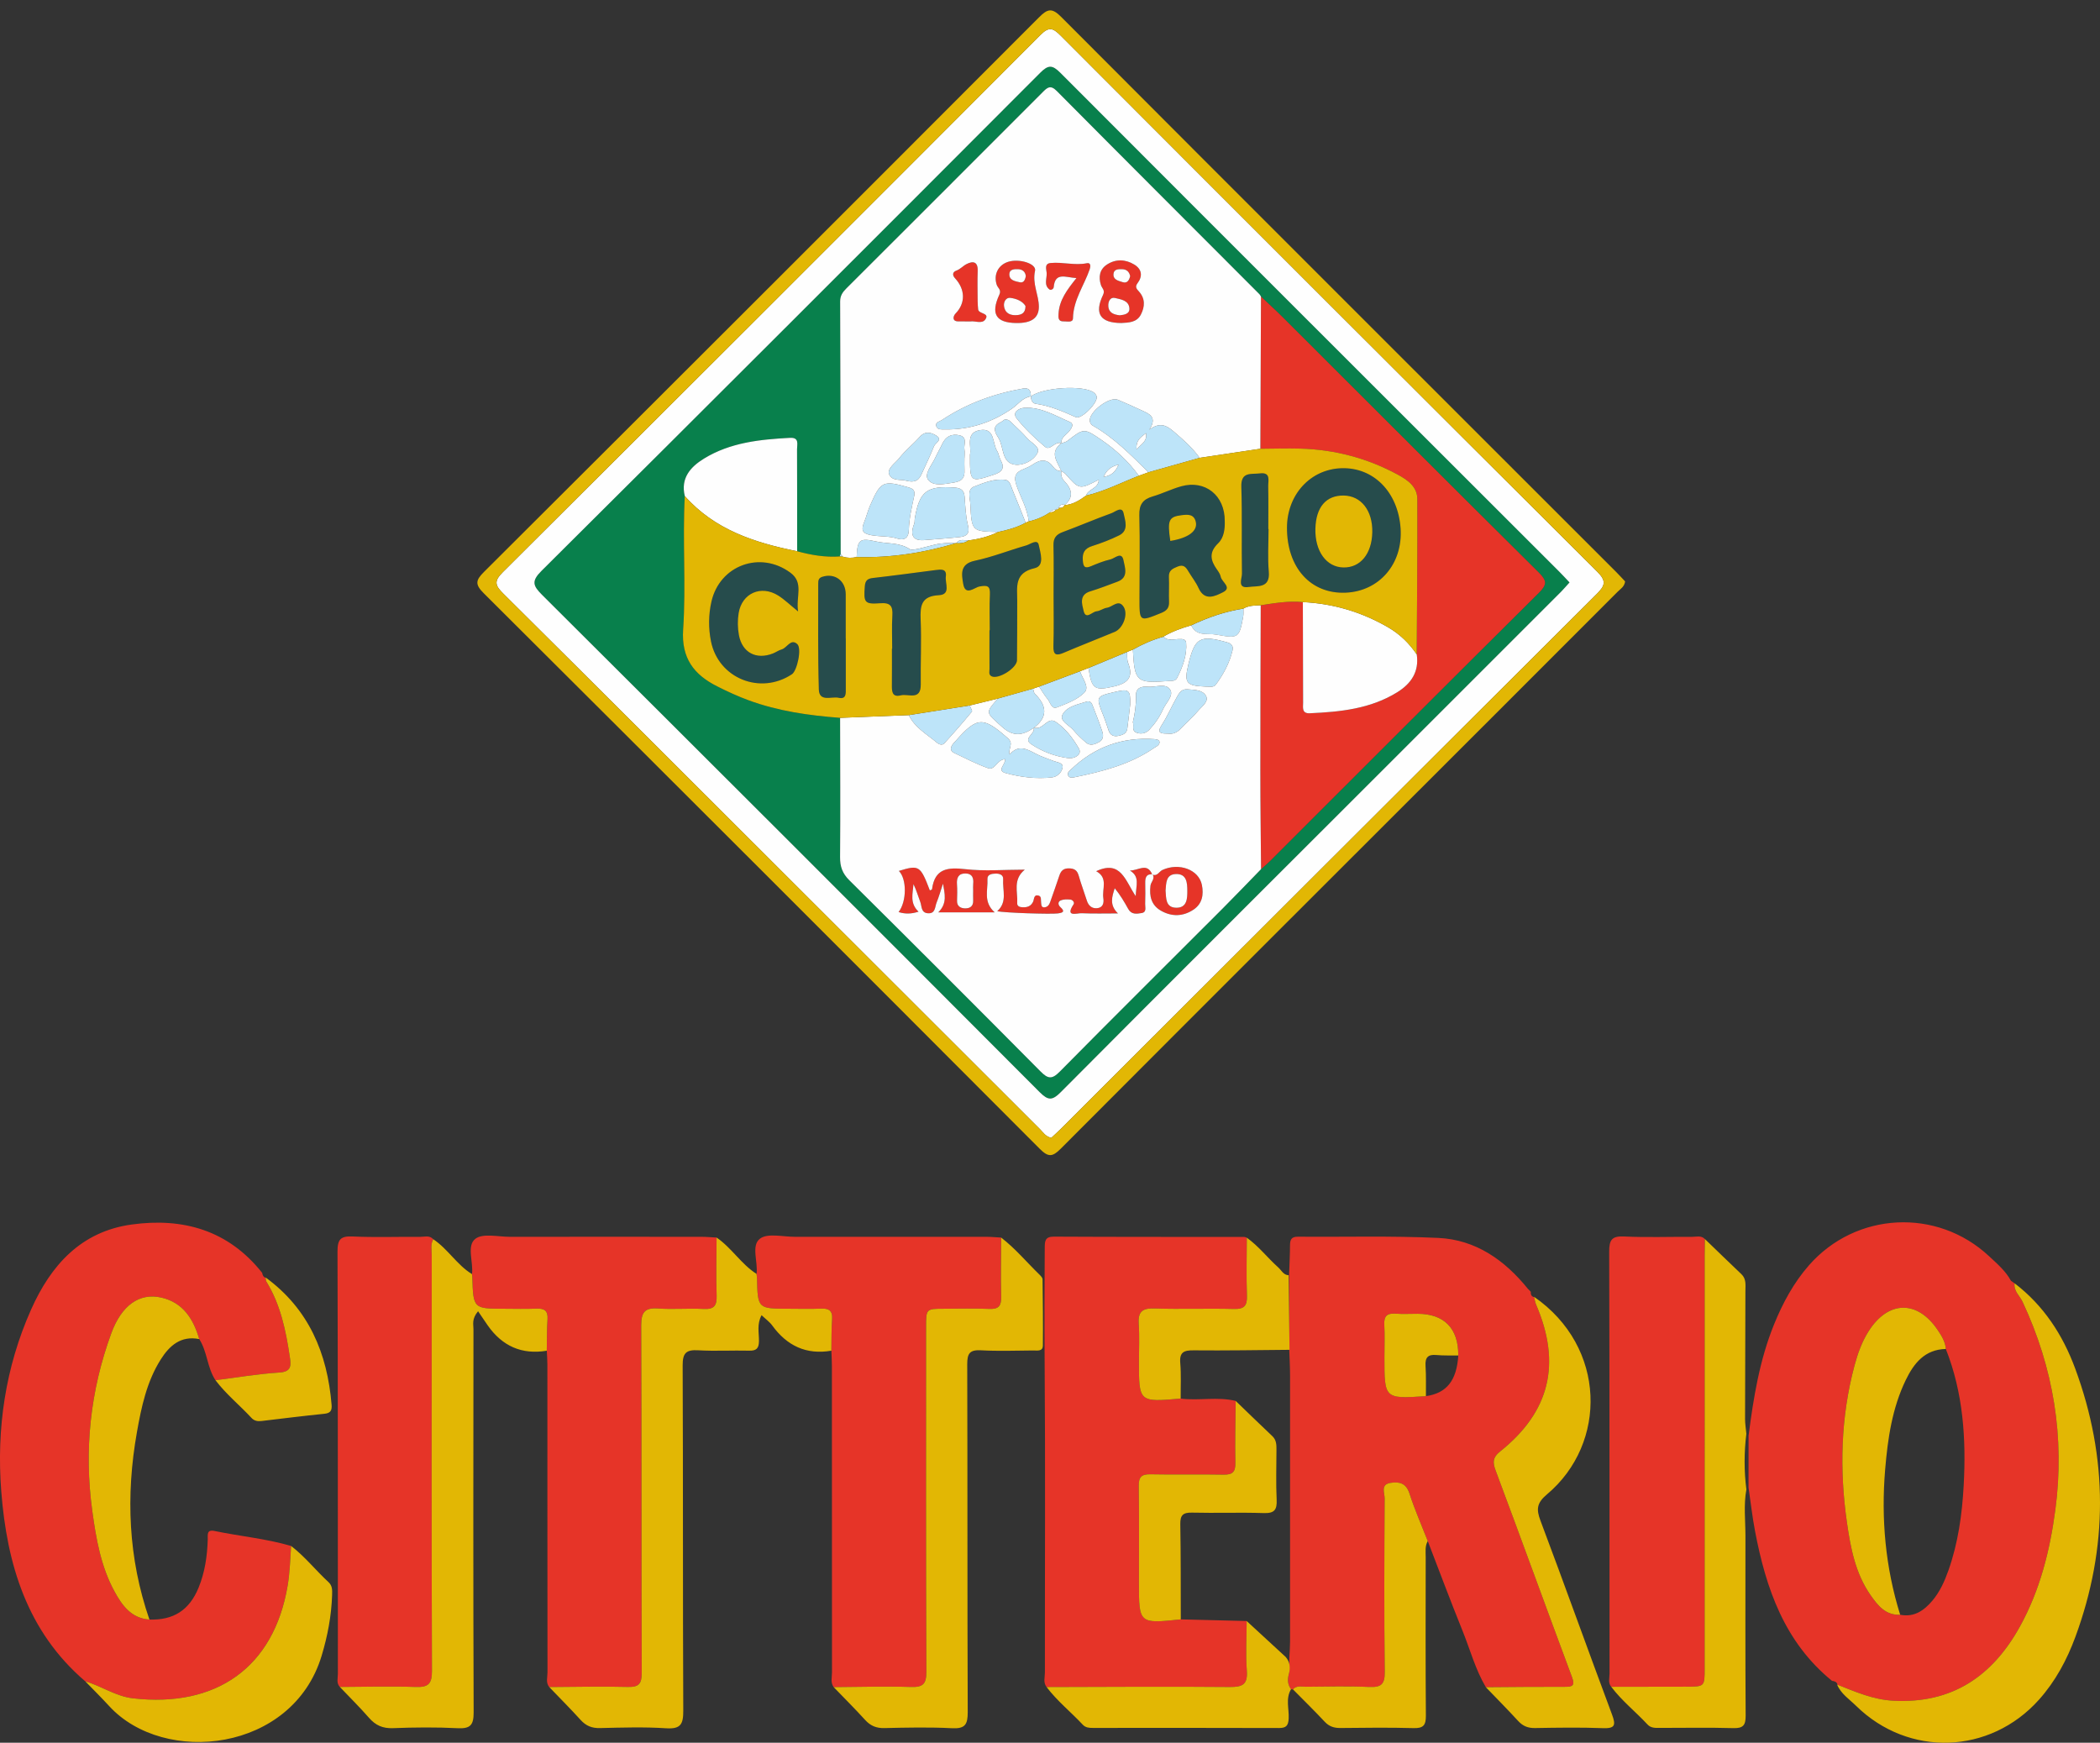 <?xml version="1.0" encoding="utf-8"?>
<!-- Generator: Adobe Illustrator 26.1.0, SVG Export Plug-In . SVG Version: 6.00 Build 0)  -->
<svg version="1.1" id="Layer_1" xmlns="http://www.w3.org/2000/svg" xmlns:xlink="http://www.w3.org/1999/xlink" x="0px" y="0px"
	 viewBox="0 0 207.223 171.968" enable-background="new 0 0 207.223 171.968" xml:space="preserve">
<rect x="0" y="0" width="207.223" height="171.968" fill="#333333" stroke="none"/>
<path fill="#08804C" d="M154.877,57.474c-0.308,0.339-0.565,0.645-0.845,0.926c-5.815,5.818-11.632,11.633-17.451,17.447
	c-10.64,10.633-21.293,21.253-31.902,31.917c-0.844,0.848-1.243,0.853-2.092,0.002c-16.333-16.38-32.695-32.731-49.085-49.055
	c-0.914-0.911-1.092-1.363-0.06-2.389C69.88,39.982,86.27,23.594,102.642,7.188c0.8-0.801,1.195-0.802,1.996,0
	c16.403,16.439,32.838,32.845,49.265,49.26C154.221,56.766,154.523,57.1,154.877,57.474z M67.574,48.951
	c-0.234,4.39,0.131,8.795-0.162,13.172c-0.189,2.83,1.066,4.448,3.35,5.601c1.008,0.509,2.041,0.985,3.1,1.376
	c2.913,1.074,5.958,1.504,9.038,1.736c0.006,4.584,0.035,9.168-0.003,13.752c-0.008,0.93,0.232,1.6,0.905,2.267
	c6.316,6.265,12.609,12.551,18.872,18.869c0.732,0.738,1.124,0.811,1.899,0.026c5.325-5.393,10.709-10.728,16.067-16.09
	c1.282-1.283,2.534-2.595,3.799-3.894c0.303-0.272,0.618-0.531,0.906-0.818c8.83-8.82,17.646-17.654,26.505-26.445
	c0.8-0.794,0.822-1.187,0.009-1.993c-8.445-8.371-16.843-16.788-25.259-25.187c-0.705-0.704-1.444-1.373-2.168-2.058
	c-0.048-0.077-0.084-0.165-0.147-0.228c-6.671-6.683-13.353-13.356-20.004-20.059c-0.632-0.636-0.938-0.337-1.404,0.13
	c-6.446,6.46-12.902,12.909-19.361,19.355c-0.364,0.364-0.613,0.718-0.611,1.287c0.032,8.308,0.039,16.615,0.052,24.922
	c-0.054,0.07-0.084,0.149-0.09,0.238c-1.435,0.101-2.828-0.138-4.205-0.514c-0.001-3.355,0.005-6.71-0.011-10.064
	c-0.002-0.483,0.246-1.175-0.694-1.125c-2.959,0.156-5.894,0.455-8.489,2.049C68.131,46.076,67.146,47.178,67.574,48.951z"/>
<path fill="#BDE4F9" d="M83.152,54.927c-0.095-0.006-0.191-0.011-0.286-0.017c0.006-0.088,0.035-0.168,0.09-0.237
	C83.021,54.758,83.087,54.842,83.152,54.927z M115.815,42.58c-0.711-0.609-1.354-0.951-2.401-0.18
	c0.815-1.26-0.018-1.563-0.746-1.903c-0.78-0.364-1.566-0.715-2.36-1.049c-0.825-0.347-2.859,1.19-2.772,2.097
	c0.015,0.155,0.132,0.361,0.264,0.436c2.125,1.205,3.813,2.93,5.525,4.625c1.685-0.476,3.37-0.951,5.055-1.427
	C117.664,44.175,116.748,43.379,115.815,42.58z M113.085,42.741c0.141,0.803-0.428,1.042-0.938,1.609
	C112.086,43.394,112.586,43.144,113.085,42.741z M108.7,43.419c-1.735-1.189-1.737-1.178-3.367,0.085
	c-0.168,0.13-0.406,0.168-0.612,0.248l0.006-0.006c-1.216,0.911-0.386,1.821,0,2.732l-0.005-0.006
	c0.144,0.101,0.315,0.179,0.428,0.307c1.362,1.541,1.36,1.543,3.279,0.558c-0.037,0.905-1.079,0.91-1.253,1.569
	c1.82-0.426,3.477-1.285,5.204-1.958C111.367,45.549,110.119,44.391,108.7,43.419z M110.386,45.847
	c-0.332,0.718-0.67,1.076-1.494,1.212C109.216,46.37,109.594,46.046,110.386,45.847z M94.686,53
	c0.676-0.072,1.039-0.321,0.829-1.161c-0.228-0.911-0.257-1.875-0.33-2.819c-0.048-0.618-0.34-0.858-0.946-0.903
	c-2.766-0.207-3.511,0.35-3.965,3.033c-0.03,0.178,0,0.375-0.064,0.538c-0.483,1.236-0.018,1.719,1.089,1.601
	C92.528,53.187,93.609,53.115,94.686,53z M99.902,48.324c-0.153-0.366-0.249-0.903-0.666-0.964c-1.1-0.16-2.142,0.277-3.126,0.66
	c-0.708,0.275-0.391,1.132-0.362,1.724c0.132,2.69,0.152,2.689,2.747,2.754c0.94-0.2,1.863-0.45,2.714-0.915
	C100.776,50.497,100.354,49.404,99.902,48.324z M104.195,50.295c0,0-0.022,0.012-0.022,0.012c0.114-0.082,0.228-0.165,0.343-0.247
	c0,0-0.035,0.05-0.035,0.05c0.08-0.31,0.297-0.361,0.572-0.3c0,0-0.008,0.036-0.008,0.036c0.963-0.811,0.715-1.603-0.034-2.392
	c-0.261-0.275-0.336-0.613-0.29-0.982c0,0,0.005,0.006,0.005,0.006c-0.354,0.026-0.62-0.162-0.807-0.418
	c-0.585-0.796-1.24-0.742-1.983-0.242c-0.297,0.2-0.631,0.355-0.965,0.486c-0.774,0.303-0.956,0.74-0.672,1.577
	c0.405,1.189,1.078,2.29,1.216,3.569c0.754-0.16,1.448-0.464,2.091-0.887C103.742,50.341,103.959,50.296,104.195,50.295z
	 M89.669,48.099c-2.523-0.721-2.757-0.639-3.805,1.776c-0.233,0.537-0.371,1.114-0.591,1.657c-0.301,0.744-0.225,1.11,0.713,1.28
	c0.849,0.154,1.726,0.069,2.539,0.325c0.845,0.266,1.138-0.193,1.155-0.841c0.029-1.141,0.291-2.229,0.525-3.329
	C90.306,48.507,90.207,48.252,89.669,48.099z M101.72,39.118c0.007-0.526-0.131-0.89-0.778-0.776
	c-2.876,0.505-5.566,1.485-8.006,3.109c-0.236,0.157-0.696,0.22-0.535,0.638c0.131,0.342,0.529,0.281,0.841,0.286
	c2.421,0.04,4.604-0.673,6.597-2.037c0.618-0.423,1.07-1.11,1.887-1.229L101.72,39.118z M95.168,45.159
	c0,0.406-0.018,0.813,0.004,1.218c0.04,0.752-0.22,1.11-1.045,1.24c-0.914,0.144-2.018,0.405-2.531-0.263
	c-0.442-0.574,0.364-1.466,0.695-2.189c0.206-0.451,0.464-0.878,0.67-1.329c0.356-0.779,0.974-1.078,1.764-0.869
	c0.771,0.204,0.357,0.9,0.442,1.381c0.046,0.263,0.008,0.54,0.008,0.811C95.172,45.159,95.17,45.159,95.168,45.159z M104.72,43.752
	c-0.035-0.597,0.485-0.833,0.791-1.206c0.25-0.303,0.497-0.72,0.052-0.91c-1.446-0.617-2.84-1.492-4.488-1.392
	c-0.503,0.03-1.247,0.42-0.742,1.058c0.81,1.025,1.782,1.943,2.785,2.787c0.518,0.435,0.979-0.6,1.608-0.343L104.72,43.752z
	 M101.726,39.111c0.012,0.342,0.12,0.68,0.479,0.731c1.405,0.198,2.677,0.754,3.957,1.323c0.552,0.246,2.212-1.443,2.053-2.047
	c-0.041-0.155-0.176-0.319-0.313-0.411c-1.108-0.735-5.02-0.466-6.181,0.411C101.72,39.118,101.726,39.111,101.726,39.111z
	 M90.956,46.746c0.404-0.903,0.849-1.791,1.207-2.712c0.128-0.329,0.919-0.645,0.193-1.071c-0.504-0.295-1.069-0.442-1.586,0.134
	c-0.662,0.738-1.455,1.365-2.062,2.141c-0.389,0.497-1.236,1.01-0.945,1.627c0.302,0.639,1.3,0.431,1.584,0.554
	C90.414,47.706,90.717,47.28,90.956,46.746z M98.063,46.844c0.863-0.282,1.108-0.663,0.666-1.469
	c-0.15-0.273-0.175-0.618-0.339-0.878c-0.478-0.754-0.194-2.278-1.649-2.057c-1.536,0.232-0.847,1.625-1.024,2.432
	C95.708,47.621,95.723,47.607,98.063,46.844z M99.152,41.387c0.403-0.01,0.573,0.222,0.764,0.408
	c0.487,0.475,0.999,0.93,1.439,1.446c0.393,0.462,1.313,0.837,1.025,1.443c-0.364,0.766-1.407,1.252-2.166,1.176
	c-1.411-0.141-1.13-1.74-1.689-2.644c-0.25-0.404-0.714-1.077,0.135-1.503C98.856,41.613,99.03,41.469,99.152,41.387z
	 M92.252,53.743c-0.837,0.199-2.198,0.627-2.447,0.464c-1.083-0.713-2.254-0.524-3.359-0.775c-1.632-0.369-1.84-0.184-1.914,1.539
	c3.364,0.088,6.645-0.41,9.859-1.385C93.673,53.565,92.97,53.572,92.252,53.743z M94.362,53.603
	c0.423,0.024,0.834-0.005,1.189-0.274C95.134,53.33,94.674,53.145,94.362,53.603z M99.184,74.912
	c-0.818,0.034-0.983,1.139-1.689,0.888c-1.144-0.408-2.234-0.972-3.334-1.498c-0.443-0.212-0.381-0.56-0.119-0.897
	c0.083-0.107,0.183-0.201,0.272-0.302c2.118-2.404,2.703-2.395,5.131-0.261c0.628,0.553,0.018,0.983,0.185,1.601
	c0.877-1.001,1.713-0.528,2.586-0.061c0.554,0.296,1.169,0.474,1.755,0.712c0.357,0.145,0.959,0.154,0.878,0.653
	c-0.077,0.472-0.52,0.905-1.038,0.964c-1.539,0.173-3.069-0.015-4.553-0.417C98.286,76.029,99.251,75.442,99.184,74.912z
	 M115.308,67.203c0.312-0.024,0.669,0.039,0.843-0.301c0.563-1.095,1.001-2.324,0.891-3.482c-0.066-0.687-1.269-0.137-1.919-0.371
	c-0.122-0.044-0.224-0.143-0.335-0.217c-1.053,0.298-2.048,0.732-2.999,1.271C111.953,67.278,112.149,67.449,115.308,67.203z
	 M98.845,71.697c1.158,1.055,2.071,0.87,3.154,0.134l-0.006,0.006c1.444-1.079,1.31-2.207,0.121-3.388
	c-0.111-0.111-0.118-0.327-0.174-0.494c-1.156,0.326-2.313,0.652-3.47,0.977C97.177,70.403,97.289,70.28,98.845,71.697z
	 M119.981,67.553c0.747-1.022,1.351-2.13,1.639-3.376c0.088-0.383-0.057-0.659-0.519-0.788c-2.706-0.759-3.202-0.484-3.843,2.213
	c-0.426,1.794-0.205,2.074,1.696,2.147C119.309,67.735,119.743,67.878,119.981,67.553z M113.937,72.938
	c-3.208-0.231-5.969,0.789-8.283,3.018c-0.155,0.149-0.372,0.317-0.248,0.576c0.122,0.255,0.388,0.213,0.598,0.17
	c2.763-0.565,5.483-1.252,7.857-2.879c0.221-0.151,0.499-0.24,0.562-0.55C114.424,73.09,114.308,72.964,113.937,72.938z
	 M92.439,73.275c0.223,0.189,0.544,0.293,0.741,0.079c0.935-1.02,1.843-2.065,2.724-3.132c0.069-0.084-0.14-0.398-0.22-0.605
	c-2.001,0.317-4.002,0.633-6.003,0.95C90.273,71.803,91.453,72.441,92.439,73.275z M112.169,72.306
	c0.457,0.156,0.9,0.067,1.249-0.304c0.565-0.6,1.026-1.279,1.357-2.025c0.285-0.643,1.081-1.34,0.683-1.942
	c-0.431-0.652-1.426-0.202-2.171-0.267c-0.647-0.057-1.222,0.086-1.195,0.914c0.028,0.868-0.099,1.715-0.303,2.581
	C111.924,71.604,111.621,72.119,112.169,72.306z M101.999,71.832c0.189,0.584-1.113,1.026-0.23,1.613
	c1.09,0.726,2.33,1.192,3.63,1.367c0.6,0.081,1.415-0.33,1.059-0.949c-0.566-0.987-1.301-1.97-2.276-2.626
	c-0.726-0.488-1.142,0.517-1.785,0.595c-0.133,0.016-0.269,0.005-0.404,0.006L101.999,71.832z M116.462,71.95
	c0.596-0.62,1.253-1.187,1.803-1.844c0.352-0.421,1.052-0.892,0.729-1.454c-0.338-0.589-1.157-0.579-1.838-0.631
	c-0.578-0.044-0.803,0.379-1.019,0.756c-0.516,0.903-0.921,1.873-1.486,2.742c-0.583,0.896-0.019,0.86,0.67,0.879
	C115.716,72.443,116.119,72.306,116.462,71.95z M104.857,70.496c-0.353,0.65,0.645,1.047,1.053,1.542
	c0.37,0.449,0.806,0.849,1.246,1.232c0.402,0.35,0.833,0.198,1.256-0.019c0.462-0.238,0.492-0.654,0.365-1.043
	c-0.292-0.895-0.643-1.77-0.982-2.649c-0.083-0.217-0.23-0.388-0.531-0.337C106.398,69.508,105.301,69.679,104.857,70.496z
	 M110.001,68.28c-1.884,0.446-1.88,0.444-1.09,2.414c0.183,0.458,0.325,0.932,0.487,1.398c0.161,0.463,0.509,0.617,0.958,0.521
	c0.399-0.085,0.813-0.209,0.882-0.701c0.111-0.797,0.193-1.598,0.287-2.397C111.555,68.074,111.401,67.949,110.001,68.28z
	 M109.961,67.729c1.416-0.334,1.882-0.958,1.352-2.328c-0.124-0.32-0.069-0.708-0.097-1.065c-1.269,0.527-2.537,1.054-3.806,1.582
	C107.717,68.042,108.033,68.185,109.961,67.729z M103.368,68.975c0.27,0.321,0.387,1.036,0.919,0.833
	c0.959-0.367,2.012-0.757,2.709-1.455c0.565-0.565-0.209-1.403-0.421-2.113c-1.347,0.505-2.693,1.009-4.04,1.514
	C102.809,68.163,103.053,68.599,103.368,68.975z M120.016,62.626c2.188,0.396,2.263,0.355,2.655-1.763
	c0.048-0.262,0.018-0.538,0.024-0.807c-1.802,0.283-3.507,0.867-5.148,1.654C118.064,62.843,119.136,62.466,120.016,62.626z"/>
<path fill="#E63428" d="M127.203,125.859c0.034-0.994,0.087-1.987,0.093-2.981c0.003-0.538,0.129-0.845,0.754-0.841
	c4.627,0.035,9.26-0.097,13.878,0.118c3.695,0.173,6.553,2.188,8.843,5.024c0.1,0.101,0.199,0.201,0.299,0.302
	c0,0-0.016-0.015-0.015-0.015c-0.013,0.252,0.042,0.462,0.328,0.529c0,0-0.002-0.032-0.002-0.031
	c0.064,0.257,0.094,0.529,0.198,0.769c2.51,5.825,1.363,10.574-3.562,14.503c-0.697,0.556-0.742,1.031-0.438,1.845
	c2.54,6.79,5.007,13.606,7.54,20.399c0.339,0.909,0.003,0.972-0.743,0.969c-2.585-0.01-5.171,0.022-7.756,0.038
	c-1.038-1.754-1.555-3.725-2.312-5.595c-1.184-2.923-2.284-5.88-3.419-8.82c-0.607-1.556-1.286-3.093-1.799-4.682
	c-0.333-1.031-0.993-1.199-1.872-1.062c-1.017,0.159-0.58,0.993-0.583,1.523c-0.032,5.708-0.058,11.416,0.01,17.123
	c0.015,1.232-0.355,1.545-1.532,1.493c-2.08-0.093-4.166-0.034-6.25-0.02c-0.434,0.003-0.917-0.149-1.279,0.255l-0.093,0.009
	c0,0-0.09-0.025-0.09-0.025c-0.356-0.459-0.357-0.969-0.218-1.499c0.017-0.562,0.034-1.124,0.051-1.687
	c0.023-0.497,0.065-0.993,0.066-1.49c0.004-8.748,0.005-17.497,0-26.245c-0.001-0.859-0.051-1.718-0.078-2.577
	C127.215,130.744,127.209,128.301,127.203,125.859z M140.708,137.767c2.044-0.288,3.036-1.535,3.193-4.012
	c0.018-2.678-1.383-4.11-4.027-4.115c-0.723-0.001-1.448,0.04-2.168-0.01c-0.807-0.057-1.152,0.214-1.106,1.067
	c0.059,1.081,0.014,2.167,0.014,3.252C136.614,138.038,136.614,138.038,140.708,137.767z M180.781,165.864
	c-4.691-3.818-6.521-9.111-7.599-14.781c-0.27-1.422-0.431-2.865-0.642-4.298c0.001-1.702,0.003-3.405,0.004-5.107
	c0.483-3.741,1.081-7.455,2.512-10.98c0.86-2.118,1.93-4.108,3.444-5.837c4.631-5.288,12.649-5.697,17.781-0.898
	c0.79,0.738,1.627,1.445,2.156,2.421c0.124,0.087,0.247,0.174,0.37,0.261c0,0-0.01-0.012-0.01-0.012
	c-0.108,0.768,0.508,1.231,0.788,1.83c3.054,6.532,4.179,13.374,3.231,20.521c-0.533,4.018-1.513,7.93-3.494,11.516
	c-2.708,4.902-6.697,7.631-12.486,7.325c-1.99-0.105-3.758-0.881-5.557-1.597c0,0,0.047,0.011,0.047,0.011
	C181.25,165.958,181.028,165.893,180.781,165.864z M187.506,159.341c1.38,0.269,2.354-0.416,3.178-1.392
	c0.738-0.876,1.202-1.909,1.581-2.981c0.96-2.714,1.351-5.541,1.507-8.388c0.251-4.587-0.043-9.125-1.762-13.465
	c-0.047-0.71-0.417-1.294-0.792-1.854c-2.009-2.998-4.89-2.949-6.83,0.106c-0.662,1.043-1.074,2.198-1.39,3.381
	c-1.364,5.11-1.49,10.3-0.745,15.498c0.358,2.499,0.835,5.027,2.339,7.172C185.299,158.427,186.068,159.409,187.506,159.341z
	 M13.123,167.587c8.206,0.942,13.892-3.036,15.259-11.111c0.221-1.305,0.256-2.615,0.342-3.926
	c-2.475-0.722-5.046-0.957-7.561-1.478c-0.799-0.165-0.649,0.409-0.662,0.823c-0.049,1.641-0.28,3.248-0.905,4.773
	c-0.911,2.222-2.478,3.222-4.851,3.145c-1.786-0.117-2.695-1.397-3.438-2.756c-1.35-2.466-1.822-5.206-2.199-7.953
	c-0.823-5.996-0.205-11.855,1.872-17.532c1.019-2.785,2.785-4.017,4.935-3.531c2.14,0.484,3.171,2.111,3.744,4.095
	c0.807,1.247,0.778,2.824,1.605,4.063c2.103-0.266,4.2-0.627,6.312-0.761c1.235-0.078,1.138-0.764,1.023-1.537
	c-0.387-2.601-0.912-5.163-2.322-7.448c-0.065-0.105-0.045-0.262-0.065-0.395c0,0,0.013,0.033,0.013,0.033
	c-0.243-0.074-0.318-0.271-0.357-0.493c-3.327-4.191-7.783-5.466-12.871-4.766c-5.015,0.69-7.983,4.029-9.925,8.384
	c-2.544,5.708-3.429,11.76-2.947,17.947c0.559,7.179,2.534,13.828,8.295,18.752C10.023,166.37,11.402,167.389,13.123,167.587z
	 M121.353,166.469c1.268,0.012,1.785-0.249,1.682-1.62c-0.122-1.621-0.02-3.26-0.015-4.891c-2.168-0.054-4.336-0.108-6.504-0.162
	c-4.128,0.435-4.129,0.435-4.129-3.635c0-3.173,0.028-6.346-0.018-9.518c-0.013-0.89,0.262-1.183,1.157-1.163
	c2.401,0.052,4.805-0.015,7.206,0.035c0.887,0.018,1.19-0.264,1.171-1.16c-0.042-2.038,0.012-4.078,0.027-6.117
	c-1.793-0.433-3.622-0.004-5.424-0.228c-4.119,0.361-4.119,0.361-4.119-3.659c0-1.223,0.069-2.451-0.02-3.668
	c-0.086-1.172,0.279-1.605,1.51-1.565c2.624,0.086,5.255-0.02,7.88,0.049c1.04,0.027,1.323-0.328,1.287-1.324
	c-0.068-1.9-0.016-3.804-0.013-5.706c-0.086-0.027-0.172-0.078-0.259-0.078c-6.259-0.007-12.517,0.004-18.776-0.03
	c-0.893-0.005-0.898,0.46-0.903,1.109c-0.031,3.761-0.04,7.52-0.011,11.282c0.08,10.204,0.018,20.408,0.026,30.613
	c0,0.48-0.185,0.997,0.168,1.442C109.302,166.461,115.328,166.413,121.353,166.469z M46.609,125.992
	c0.095,3.151,0.094,3.151,3.195,3.151c1.036,0,2.073,0.035,3.107-0.011c0.783-0.035,1.179,0.181,1.119,1.05
	c-0.072,1.031-0.053,2.068-0.073,3.103c0.02,0.453,0.057,0.906,0.057,1.359c0.003,10.129-0.001,20.257,0.011,30.386
	c0.001,0.48-0.187,0.999,0.169,1.443c2.585-0.012,5.17-0.075,7.753-0.01c1.079,0.027,1.377-0.298,1.374-1.374
	c-0.037-11.428-0.003-22.856-0.05-34.284c-0.005-1.299,0.336-1.783,1.669-1.686c1.489,0.107,2.995-0.036,4.487,0.045
	c1.052,0.058,1.319-0.344,1.286-1.332c-0.064-1.902-0.011-3.808-0.005-5.713c-0.495-0.025-0.99-0.073-1.486-0.073
	c-6.298-0.005-12.597-0.008-18.895,0.001c-1.172,0.002-2.685-0.381-3.426,0.2c-0.878,0.687-0.174,2.286-0.328,3.479
	C46.584,125.814,46.606,125.903,46.609,125.992z M74.698,126.109c0.07,3.034,0.07,3.034,3.176,3.034
	c1.037,0,2.076,0.035,3.111-0.011c0.778-0.034,1.186,0.165,1.123,1.044c-0.073,1.032-0.051,2.071-0.07,3.107
	c0.018,0.499,0.052,0.997,0.052,1.496c0.003,10.084-0.001,20.167,0.009,30.251c0,0.483-0.163,1,0.164,1.451
	c2.539-0.014,5.081-0.093,7.617-0.015c1.187,0.036,1.534-0.281,1.528-1.503c-0.049-11.339-0.029-22.678-0.028-34.016
	c0-1.8,0.002-1.801,1.775-1.803c1.497-0.002,2.995-0.046,4.489,0.016c0.918,0.038,1.166-0.325,1.146-1.189
	c-0.045-1.949-0.006-3.9-0.001-5.85c-0.494-0.026-0.989-0.075-1.484-0.076c-6.296-0.005-12.592-0.007-18.888,0
	c-1.172,0.001-2.682-0.389-3.43,0.188c-0.887,0.684-0.173,2.283-0.334,3.473C74.668,125.841,74.695,125.975,74.698,126.109z
	 M166.353,166.439c1.857-0.002,1.857-0.001,1.857-1.8c0-13.581,0-27.162,0.001-40.743c0-0.545,0.013-1.09,0.019-1.635
	c-0.379-0.38-0.859-0.206-1.291-0.209c-2.221-0.018-4.447,0.07-6.663-0.039c-1.235-0.061-1.489,0.338-1.486,1.514
	c0.042,13.873,0.025,27.746,0.035,41.619c0,0.434-0.17,0.908,0.17,1.305C161.448,166.446,163.901,166.441,166.353,166.439z
	 M41.026,166.466c1.239,0.042,1.605-0.305,1.6-1.578c-0.047-13.667-0.031-27.334-0.023-41.001c0-0.535-0.135-1.092,0.15-1.603
	c-0.365-0.411-0.851-0.229-1.282-0.233c-2.223-0.019-4.45,0.066-6.668-0.038c-1.212-0.057-1.502,0.299-1.499,1.5
	c0.045,13.884,0.027,27.768,0.037,41.653c0,0.433-0.167,0.911,0.194,1.298C36.033,166.456,38.533,166.381,41.026,166.466z
	 M139.8,64.578c0.027-5.113,0.084-10.226,0.061-15.338c-0.005-1.223-0.973-1.888-1.953-2.416c-2.995-1.614-6.203-2.463-9.602-2.555
	c-1.311-0.035-2.625,0.007-3.937,0.015c0.021-5.007,0.041-10.013,0.062-15.019c0.723,0.685,1.463,1.354,2.168,2.058
	c8.416,8.399,16.815,16.817,25.259,25.187c0.813,0.806,0.792,1.199-0.009,1.993c-8.859,8.791-17.675,17.625-26.505,26.445
	c-0.287,0.287-0.603,0.546-0.906,0.818c-0.026-3.253-0.071-6.507-0.072-9.76c-0.002-5.425,0.023-10.85,0.037-16.276
	c1.378-0.213,2.754-0.452,4.158-0.316c0.007,3.309,0.009,6.619,0.024,9.929c0.002,0.47-0.151,1.078,0.666,1.041
	c3.006-0.135,5.979-0.434,8.619-2.069C139.243,67.465,140.054,66.287,139.8,64.578z M112.587,31.024
	c0.39-0.773,0.434-1.564-0.203-2.266c-0.219-0.242-0.413-0.446-0.142-0.803c0.536-0.707,0.435-1.395-0.311-1.849
	c-0.865-0.527-1.827-0.568-2.693-0.005c-0.731,0.475-0.861,1.219-0.595,2.038c0.1,0.307,0.428,0.49,0.204,0.96
	c-0.882,1.851-0.283,2.765,1.804,2.775C111.354,31.829,112.175,31.841,112.587,31.024z M109.364,30.192
	c-0.023-0.446,0.194-0.904,0.668-0.788c0.565,0.139,1.351,0.229,1.414,1.011c0.046,0.566-0.502,0.65-0.955,0.699
	C109.911,31.044,109.399,30.881,109.364,30.192z M110.766,27.839c-0.406-0.134-0.951-0.226-0.887-0.824
	c0.05-0.465,0.482-0.459,0.842-0.452c0.474,0.008,0.72,0.279,0.801,0.687C111.414,27.695,111.21,27.985,110.766,27.839z
	 M102.512,30.266c-0.002-1.174-0.666-2.246-0.377-3.546c0.157-0.707-1.566-1.234-2.66-0.882c-0.994,0.32-1.453,1.28-1.116,2.276
	c0.104,0.306,0.479,0.476,0.256,0.958c-0.881,1.909-0.338,2.778,1.672,2.805C101.733,31.896,102.514,31.414,102.512,30.266z
	 M100.401,31.089c-0.634,0.063-1.193-0.12-1.32-0.838c-0.079-0.447,0.183-0.916,0.62-0.86c0.59,0.076,1.204,0.316,1.494,0.806
	C101.196,30.884,100.814,31.048,100.401,31.089z M100.628,27.854c-0.454-0.105-1.063-0.179-1.027-0.832
	c0.025-0.444,0.47-0.47,0.835-0.46c0.466,0.013,0.741,0.249,0.788,0.685C101.159,27.629,101.01,27.942,100.628,27.854z
	 M106.222,27.439c-1.066-0.057-2.11-0.635-2.245,0.897c-0.017,0.193-0.283,0.328-0.418,0.226c-0.582-0.438-0.239-1.083-0.276-1.634
	c-0.023-0.341-0.258-0.911,0.386-0.975c1.191-0.119,2.38,0.266,3.586,0.019c0.386-0.079,0.367,0.327,0.279,0.584
	c-0.554,1.614-1.622,3.042-1.656,4.854c-0.009,0.461-0.583,0.288-0.921,0.301c-0.547,0.022-0.524-0.37-0.504-0.748
	C104.524,29.625,105.286,28.608,106.222,27.439z M95.776,31.717c-0.468,0-0.829,0.003-1.19-0.001
	c-0.235-0.003-0.479-0.052-0.492-0.331c-0.007-0.148,0.089-0.336,0.198-0.448c0.989-1.011,0.972-2.375-0.053-3.48
	c-0.272-0.293-0.26-0.611,0.123-0.749c0.4-0.144,0.663-0.468,1.008-0.645c0.636-0.326,1.138-0.262,1.105,0.672
	c-0.035,0.992-0.011,1.987-0.004,2.98c0.002,0.269,0.027,0.539,0.049,0.808c0.041,0.487,1.193,0.332,0.696,1.017
	C96.895,31.984,96.194,31.646,95.776,31.717z M113.7,86.292c-0.51-1.217-1.375-0.377-2.205-0.392
	c0.998,0.602,0.611,1.411,0.572,2.525c-1.035-1.52-1.458-3.601-3.898-2.459c1.213,0.659,0.559,1.742,0.704,2.661
	c0.078,0.497-0.049,0.947-0.633,0.992c-0.5,0.039-0.835-0.25-0.992-0.748c-0.259-0.822-0.57-1.629-0.803-2.458
	c-0.148-0.525-0.417-0.718-0.964-0.726c-0.572-0.009-0.803,0.265-0.96,0.746c-0.282,0.862-0.595,1.714-0.892,2.572
	c-0.095,0.274-0.246,0.494-0.555,0.524c-0.339,0.033-0.31-0.247-0.342-0.456c-0.04-0.257,0.067-0.622-0.261-0.704
	c-0.48-0.121-0.41,0.359-0.531,0.612c-0.205,0.431-0.557,0.561-1.002,0.546c-0.296-0.01-0.586-0.077-0.564-0.428
	c0.07-1.092-0.459-2.301,0.747-3.284c-2.056,0-3.985,0.167-5.87-0.049c-1.751-0.201-3.014-0.065-3.283,1.982
	c-0.006,0.047-0.141,0.077-0.216,0.114c-0.934-2.453-1.061-2.532-3.055-1.922c0.79,0.781,0.785,3.01-0.027,4.058
	c0.627,0.193,1.22,0.201,1.967-0.038c-0.897-0.842-0.56-1.793-0.501-2.719c0.285,0.575,0.451,1.178,0.673,1.76
	c0.162,0.427,0.06,1.076,0.767,1.116c0.735,0.042,0.67-0.622,0.838-1.042c0.246-0.614,0.426-1.254,0.635-1.883
	c0.167,0.973,0.456,1.939-0.466,2.837c1.922,0,3.63,0,5.568,0c-1.158-1.039-0.653-2.204-0.715-3.273
	c-0.028-0.489,0.447-0.54,0.789-0.552c0.354-0.012,0.797,0.087,0.762,0.562c-0.078,1.066,0.446,2.235-0.583,3.146
	c0.701,0.169,5.353,0.31,5.98,0.22c0.473-0.068,0.759-0.16,0.248-0.623c-0.232-0.21-0.271-0.53,0.041-0.663
	c0.272-0.116,0.615-0.104,0.922-0.084c0.253,0.016,0.462,0.292,0.343,0.47c-0.877,1.32,0.33,0.861,0.784,0.881
	c1.195,0.052,2.394,0.018,3.592,0.018c-0.864-0.832-0.587-1.646-0.318-2.482c0.542,0.657,0.949,1.349,1.337,2.05
	c0.316,0.571,0.85,0.475,1.323,0.396c0.517-0.087,0.33-0.571,0.343-0.899c0.027-0.68,0.015-1.362,0.007-2.043
	c-0.006-0.501,0.061-0.926,0.716-0.883L113.7,86.292z M96.032,88.842c0.031,0.595-0.329,0.816-0.831,0.795
	c-0.43-0.018-0.778-0.215-0.762-0.753c0.016-0.542,0.032-1.086-0.007-1.625c-0.047-0.65,0.153-1.084,0.861-1.066
	c0.646,0.017,0.8,0.453,0.741,1.024c-0.023,0.223-0.004,0.451-0.004,0.677C96.029,88.209,96.016,88.526,96.032,88.842z
	 M113.722,86.27c0.298,0.435-0.15,0.743-0.197,1.124c-0.127,1.033,0.082,1.928,1.03,2.47c1.075,0.614,2.189,0.583,3.221-0.107
	c0.866-0.58,1.008-1.484,0.824-2.427c-0.298-1.522-2.261-2.235-3.894-1.484c-0.331,0.152-0.512,0.67-1.006,0.448
	C113.7,86.292,113.722,86.27,113.722,86.27z M116.028,86.248c1.089-0.041,1.13,0.89,1.134,1.64c0.004,0.747-0.011,1.697-1.085,1.686
	c-1.079-0.011-1.001-0.947-1.062-1.699C115.078,87.149,115.034,86.285,116.028,86.248z"/>
<path fill="#264C4C" d="M126.996,52.056c0.013-3.257,2.319-5.762,5.389-5.854c3.169-0.095,5.579,2.364,5.823,5.94
	c0.238,3.485-2.096,6.21-5.433,6.343C129.332,58.621,126.98,56.006,126.996,52.056z M132.6,48.899
	c-1.746-0.027-2.747,1.141-2.8,3.272c-0.056,2.226,1.088,3.803,2.776,3.827c1.669,0.024,2.791-1.348,2.838-3.469
	C135.461,50.397,134.321,48.926,132.6,48.899z M120.855,51.431c0.025,0.705-0.059,1.607-0.647,2.172
	c-0.935,0.9-0.768,1.689-0.127,2.59c0.157,0.22,0.328,0.465,0.375,0.72c0.097,0.52,1.15,1.063,0.222,1.527
	c-0.754,0.377-1.803,0.929-2.414-0.422c-0.26-0.574-0.667-1.08-0.991-1.626c-0.248-0.418-0.477-0.728-1.071-0.485
	c-0.503,0.206-0.89,0.379-0.859,1.026c0.038,0.815-0.018,1.635,0.013,2.451c0.023,0.59-0.219,0.876-0.769,1.099
	c-2.159,0.876-2.152,0.897-2.15-1.467c0.002-2.724,0.057-5.449-0.014-8.171c-0.027-1.052,0.347-1.576,1.322-1.86
	c0.956-0.278,1.862-0.734,2.82-1.001C118.914,47.332,120.883,48.877,120.855,51.431z M115.483,53.378
	c1.774-0.283,2.718-0.977,2.517-1.875c-0.177-0.79-0.801-0.741-1.401-0.666C115.325,50.995,115.181,51.332,115.483,53.378z
	 M103.949,63.745c-0.029,0.902,0.279,0.983,1.018,0.668c1.668-0.71,3.359-1.366,5.034-2.063c0.807-0.336,1.355-1.722,0.873-2.477
	c-0.497-0.779-1.097,0.025-1.648,0.1c-0.35,0.047-0.674,0.318-1.022,0.348c-0.435,0.038-1.062,0.888-1.279-0.053
	c-0.144-0.626-0.479-1.571,0.654-1.914c0.91-0.275,1.797-0.627,2.691-0.956c1.133-0.416,0.725-1.418,0.596-2.098
	c-0.177-0.932-0.868-0.194-1.294-0.098c-0.658,0.148-1.297,0.41-1.923,0.673c-0.641,0.269-0.756,0.008-0.8-0.585
	c-0.056-0.75,0.183-1.171,0.923-1.406c0.905-0.288,1.802-0.631,2.653-1.05c0.999-0.49,0.588-1.491,0.451-2.176
	c-0.152-0.761-0.828-0.152-1.2-0.017c-1.62,0.585-3.204,1.267-4.819,1.866c-0.647,0.24-0.922,0.599-0.904,1.305
	c0.041,1.632,0.013,3.266,0.013,4.899C103.964,60.388,104.003,62.068,103.949,63.745z M77.996,56.513
	c-2.974-2.197-6.979-0.734-7.794,2.854c-0.294,1.294-0.304,2.627-0.044,3.921c0.735,3.656,4.877,5.319,7.989,3.243
	c0.509-0.339,0.998-2.545,0.523-2.976c-0.643-0.583-1.002,0.381-1.54,0.529c-0.301,0.083-0.566,0.284-0.861,0.399
	c-1.645,0.644-3.038-0.082-3.357-1.825c-0.128-0.701-0.14-1.459-0.024-2.161c0.326-1.974,2.22-2.797,3.918-1.722
	c0.601,0.381,1.12,0.89,1.95,1.561C78.514,58.866,79.35,57.513,77.996,56.513z M88.013,64.01c0,1.179,0.009,2.358-0.004,3.536
	c-0.007,0.627-0.018,1.3,0.886,1.068c0.722-0.185,1.985,0.558,1.963-1.08c-0.029-2.13,0.08-4.265-0.011-6.391
	c-0.059-1.382,0.07-2.321,1.791-2.409c1.228-0.063,0.602-1.181,0.694-1.841c0.109-0.783-0.47-0.711-0.989-0.644
	c-2.066,0.267-4.131,0.548-6.201,0.785c-0.552,0.063-0.764,0.261-0.807,0.834c-0.119,1.588-0.039,1.775,1.534,1.658
	c1.026-0.076,1.24,0.311,1.186,1.219c-0.064,1.084-0.015,2.175-0.015,3.263C88.031,64.01,88.022,64.01,88.013,64.01z M97.636,62.197
	c0,1.271-0.006,2.542,0.005,3.813c0.002,0.249-0.113,0.558,0.195,0.721c0.662,0.349,2.51-0.8,2.518-1.583
	c0.021-1.952,0.019-3.904,0.022-5.855c0.002-1.371-0.314-2.765,1.718-3.227c1.034-0.235,0.552-1.55,0.408-2.283
	c-0.126-0.641-0.825-0.079-1.229,0.036c-1.7,0.486-3.359,1.149-5.082,1.513c-1.506,0.318-1.3,1.357-1.145,2.279
	c0.21,1.245,1.109,0.353,1.608,0.263c0.773-0.14,1.067-0.075,1.026,0.784c-0.057,1.177-0.014,2.36-0.014,3.54
	C97.656,62.197,97.646,62.197,97.636,62.197z M83.453,62.997c0-1.452,0.001-2.905,0-4.357c-0.001-1.338-1.084-2.126-2.329-1.717
	c-0.334,0.11-0.385,0.344-0.384,0.625c0.007,3.495-0.044,6.992,0.059,10.484c0.038,1.277,1.257,0.667,1.95,0.824
	c0.787,0.178,0.71-0.461,0.711-0.957c0.002-1.634,0.001-3.268,0.001-4.902C83.458,62.997,83.456,62.997,83.453,62.997z
	 M125.153,52.202c0-1.407,0.019-2.815-0.009-4.222c-0.011-0.567,0.282-1.407-0.835-1.266c-0.836,0.106-1.866-0.206-1.817,1.314
	c0.093,2.857,0.008,5.72,0.062,8.579c0.009,0.477-0.508,1.494,0.668,1.314c0.843-0.129,2.125,0.169,1.98-1.499
	c-0.122-1.397-0.025-2.812-0.025-4.22C125.169,52.202,125.161,52.202,125.153,52.202z"/>
<path fill="#FEFEFE" d="M103.743,112.276c-0.565-0.115-0.805-0.535-1.116-0.846c-7.945-7.928-15.882-15.864-23.823-23.795
	c-9.709-9.698-19.411-19.403-29.151-29.07c-0.824-0.818-0.917-1.228-0.032-2.109C67.33,38.82,85.008,21.154,102.659,3.461
	c0.839-0.841,1.228-0.725,1.997,0.045c17.624,17.656,35.268,35.292,52.944,52.895c0.912,0.908,0.826,1.353-0.031,2.206
	c-17.642,17.573-35.254,35.177-52.873,52.773C104.379,111.695,104.045,111.992,103.743,112.276z M154.877,57.474
	c-0.354-0.373-0.656-0.708-0.975-1.026c-16.427-16.415-32.862-32.821-49.265-49.26c-0.801-0.802-1.196-0.802-1.996,0
	C86.27,23.594,69.88,39.982,53.443,56.323c-1.032,1.026-0.854,1.479,0.06,2.389c16.389,16.324,32.751,32.675,49.085,49.055
	c0.849,0.851,1.248,0.846,2.092-0.002c10.609-10.664,21.261-21.285,31.902-31.917c5.818-5.814,11.635-11.63,17.451-17.447
	C154.312,58.119,154.569,57.813,154.877,57.474z M82.956,54.673c-0.013-8.308-0.02-16.615-0.052-24.923
	c-0.002-0.569,0.247-0.924,0.611-1.287c6.459-6.447,12.915-12.896,19.361-19.355c0.466-0.467,0.772-0.766,1.404-0.13
	c6.651,6.703,13.333,13.376,20.004,20.059c0.062,0.063,0.098,0.151,0.147,0.228c-0.021,5.006-0.041,10.013-0.062,15.019
	c-1.996,0.299-3.993,0.597-5.989,0.896c-0.716-1.005-1.632-1.801-2.565-2.6c-0.711-0.609-1.354-0.951-2.401-0.18
	c0.815-1.26-0.018-1.563-0.746-1.903c-0.78-0.364-1.566-0.715-2.36-1.049c-0.825-0.347-2.859,1.19-2.772,2.097
	c0.015,0.155,0.132,0.361,0.264,0.436c2.125,1.205,3.813,2.93,5.525,4.626c-0.315,0.114-0.631,0.228-0.946,0.342
	c-1.012-1.4-2.259-2.558-3.679-3.531c-1.735-1.189-1.737-1.178-3.367,0.085c-0.168,0.13-0.406,0.168-0.612,0.248
	c-0.035-0.597,0.485-0.833,0.791-1.206c0.25-0.303,0.497-0.72,0.052-0.91c-1.446-0.617-2.84-1.492-4.488-1.392
	c-0.503,0.03-1.247,0.42-0.742,1.058c0.81,1.025,1.782,1.943,2.785,2.787c0.518,0.435,0.979-0.6,1.608-0.343
	c-1.216,0.911-0.386,1.821,0,2.732c-0.354,0.026-0.62-0.162-0.807-0.418c-0.585-0.796-1.24-0.742-1.983-0.242
	c-0.297,0.2-0.631,0.355-0.965,0.486c-0.774,0.303-0.956,0.74-0.672,1.577c0.405,1.189,1.078,2.29,1.217,3.568
	c-0.102,0.045-0.204,0.089-0.306,0.134c-0.434-1.087-0.856-2.18-1.308-3.26c-0.153-0.366-0.249-0.903-0.666-0.964
	c-1.1-0.16-2.142,0.277-3.126,0.66c-0.708,0.275-0.391,1.132-0.362,1.724c0.132,2.69,0.152,2.689,2.747,2.754
	c-0.932,0.453-1.921,0.703-2.944,0.831c-0.417,0-0.877-0.184-1.189,0.274l0.029-0.017c-0.718-0.021-1.421-0.014-2.139,0.156
	c-0.837,0.199-2.198,0.627-2.447,0.464c-1.083-0.713-2.254-0.524-3.359-0.775c-1.632-0.369-1.84-0.184-1.914,1.539
	c-0.463,0.1-0.924,0.104-1.38-0.044C83.087,54.842,83.021,54.758,82.956,54.673z M101.726,39.111c0.012,0.342,0.12,0.68,0.479,0.731
	c1.405,0.198,2.677,0.754,3.957,1.323c0.552,0.246,2.212-1.443,2.053-2.047c-0.041-0.155-0.176-0.319-0.313-0.411
	c-1.108-0.735-5.02-0.466-6.181,0.411c0.007-0.526-0.131-0.89-0.778-0.776c-2.876,0.505-5.566,1.485-8.006,3.109
	c-0.236,0.157-0.696,0.22-0.535,0.638c0.131,0.342,0.529,0.281,0.841,0.286c2.421,0.04,4.604-0.673,6.597-2.037
	C100.458,39.916,100.91,39.23,101.726,39.111z M91.299,53.29c1.228-0.103,2.31-0.175,3.386-0.29
	c0.676-0.072,1.039-0.321,0.829-1.161c-0.228-0.911-0.257-1.875-0.33-2.819c-0.048-0.618-0.34-0.858-0.946-0.903
	c-2.766-0.207-3.511,0.35-3.965,3.033c-0.03,0.178,0,0.375-0.064,0.538C89.727,52.925,90.192,53.408,91.299,53.29z M90.204,48.967
	c0.102-0.46,0.003-0.714-0.535-0.868c-2.523-0.721-2.757-0.639-3.805,1.776c-0.233,0.537-0.371,1.114-0.591,1.657
	c-0.301,0.744-0.225,1.11,0.713,1.28c0.849,0.154,1.726,0.069,2.539,0.325c0.845,0.266,1.138-0.193,1.155-0.841
	C89.708,51.155,89.97,50.067,90.204,48.967z M110.651,31.874c0.703-0.045,1.524-0.033,1.936-0.849
	c0.39-0.773,0.434-1.564-0.203-2.266c-0.219-0.242-0.413-0.446-0.142-0.803c0.536-0.707,0.435-1.395-0.311-1.849
	c-0.865-0.527-1.827-0.568-2.693-0.005c-0.731,0.475-0.861,1.219-0.595,2.038c0.1,0.307,0.428,0.49,0.204,0.96
	C107.965,30.95,108.565,31.864,110.651,31.874z M100.287,31.876c1.446,0.02,2.227-0.463,2.225-1.61
	c-0.002-1.174-0.666-2.246-0.377-3.546c0.157-0.707-1.566-1.234-2.66-0.882c-0.994,0.32-1.453,1.28-1.116,2.276
	c0.104,0.306,0.479,0.476,0.256,0.958C97.735,30.98,98.277,31.849,100.287,31.876z M106.222,27.439
	c-0.936,1.169-1.698,2.186-1.769,3.525c-0.02,0.378-0.044,0.77,0.504,0.748c0.337-0.013,0.912,0.159,0.921-0.301
	c0.034-1.812,1.102-3.24,1.656-4.854c0.088-0.258,0.108-0.663-0.279-0.584c-1.207,0.246-2.395-0.138-3.586-0.019
	c-0.643,0.064-0.409,0.634-0.386,0.975c0.037,0.55-0.306,1.195,0.276,1.634c0.135,0.101,0.401-0.033,0.418-0.226
	C104.112,26.805,105.156,27.382,106.222,27.439z M95.168,45.159c0.002,0,0.004,0,0.006,0c0-0.271,0.038-0.548-0.008-0.811
	c-0.084-0.481,0.33-1.177-0.442-1.381c-0.79-0.209-1.409,0.09-1.764,0.869c-0.206,0.451-0.464,0.878-0.67,1.329
	c-0.33,0.723-1.136,1.615-0.695,2.189c0.513,0.667,1.617,0.406,2.531,0.263c0.825-0.13,1.085-0.488,1.045-1.24
	C95.151,45.972,95.168,45.565,95.168,45.159z M89.346,47.42c1.068,0.286,1.37-0.14,1.61-0.675c0.404-0.903,0.849-1.791,1.207-2.712
	c0.128-0.329,0.919-0.645,0.193-1.071c-0.504-0.295-1.069-0.442-1.586,0.134c-0.662,0.738-1.455,1.365-2.062,2.141
	c-0.389,0.497-1.236,1.01-0.945,1.627C88.065,47.505,89.063,47.296,89.346,47.42z M95.716,44.872
	c-0.008,2.749,0.007,2.735,2.347,1.972c0.863-0.282,1.108-0.663,0.666-1.469c-0.15-0.273-0.175-0.618-0.339-0.878
	c-0.478-0.754-0.194-2.278-1.649-2.057C95.204,42.673,95.893,44.065,95.716,44.872z M95.776,31.717
	c0.418-0.071,1.118,0.267,1.441-0.178c0.496-0.685-0.655-0.53-0.696-1.017c-0.023-0.269-0.048-0.538-0.049-0.808
	c-0.006-0.993-0.03-1.988,0.004-2.98c0.033-0.934-0.469-0.998-1.105-0.672c-0.344,0.177-0.608,0.5-1.008,0.645
	c-0.383,0.138-0.395,0.456-0.123,0.749c1.024,1.105,1.042,2.469,0.053,3.48c-0.109,0.112-0.205,0.3-0.198,0.448
	c0.013,0.279,0.257,0.329,0.492,0.331C94.947,31.72,95.308,31.717,95.776,31.717z M99.152,41.387
	c-0.122,0.082-0.296,0.226-0.493,0.325c-0.849,0.427-0.385,1.099-0.135,1.503c0.559,0.903,0.278,2.503,1.689,2.644
	c0.759,0.076,1.802-0.41,2.166-1.176c0.288-0.606-0.632-0.981-1.025-1.443c-0.439-0.516-0.951-0.971-1.439-1.446
	C99.725,41.609,99.554,41.377,99.152,41.387z M124.438,85.765c-1.266,1.299-2.518,2.611-3.799,3.894
	c-5.357,5.362-10.741,10.697-16.067,16.09c-0.775,0.785-1.167,0.712-1.899-0.026c-6.263-6.318-12.557-12.604-18.872-18.869
	c-0.672-0.667-0.912-1.337-0.905-2.267c0.038-4.584,0.009-9.168,0.003-13.752c2.26-0.089,4.521-0.179,6.781-0.268
	c0.592,1.236,1.773,1.874,2.759,2.708c0.223,0.189,0.544,0.293,0.741,0.079c0.935-1.02,1.843-2.065,2.724-3.132
	c0.069-0.084-0.14-0.398-0.22-0.605c0.929-0.228,1.859-0.456,2.788-0.684c-1.294,1.469-1.183,1.347,0.373,2.764
	c1.158,1.055,2.071,0.87,3.154,0.134c0.189,0.584-1.113,1.026-0.23,1.613c1.09,0.726,2.33,1.192,3.63,1.367
	c0.6,0.081,1.415-0.33,1.059-0.949c-0.566-0.987-1.301-1.97-2.276-2.626c-0.726-0.488-1.142,0.517-1.785,0.595
	c-0.133,0.016-0.269,0.005-0.404,0.006c1.444-1.079,1.31-2.207,0.121-3.388c-0.111-0.111-0.118-0.327-0.174-0.494
	c0.198-0.068,0.396-0.135,0.594-0.203c0.275,0.41,0.518,0.846,0.833,1.221c0.27,0.321,0.387,1.036,0.919,0.833
	c0.959-0.367,2.012-0.757,2.709-1.455c0.565-0.565-0.209-1.403-0.421-2.113c0.279-0.108,0.557-0.215,0.836-0.323
	c0.306,2.125,0.622,2.267,2.551,1.812c1.416-0.334,1.882-0.958,1.352-2.328c-0.124-0.32-0.069-0.708-0.097-1.065
	c0.191-0.077,0.381-0.154,0.572-0.232c0.164,3.174,0.36,3.346,3.519,3.099c0.312-0.024,0.669,0.039,0.843-0.301
	c0.563-1.095,1.001-2.324,0.891-3.482c-0.066-0.687-1.269-0.137-1.919-0.371c-0.122-0.044-0.224-0.143-0.335-0.217
	c0.864-0.512,1.8-0.847,2.76-1.124c0.516,1.134,1.589,0.757,2.469,0.916c2.188,0.396,2.263,0.355,2.655-1.763
	c0.048-0.262,0.018-0.538,0.024-0.807c0.532-0.302,1.121-0.31,1.708-0.326c-0.014,5.425-0.04,10.851-0.037,16.276
	C124.367,79.259,124.412,82.512,124.438,85.765z M113.723,86.27c0.297,0.435-0.151,0.743-0.197,1.124
	c-0.127,1.033,0.082,1.928,1.03,2.47c1.075,0.614,2.189,0.583,3.221-0.107c0.866-0.58,1.008-1.484,0.824-2.427
	c-0.298-1.522-2.261-2.235-3.894-1.484c-0.331,0.152-0.512,0.67-1.006,0.448c-0.51-1.217-1.375-0.377-2.205-0.392
	c0.998,0.602,0.611,1.411,0.572,2.525c-1.035-1.52-1.458-3.601-3.898-2.459c1.213,0.659,0.559,1.742,0.704,2.661
	c0.078,0.497-0.049,0.947-0.633,0.992c-0.5,0.039-0.835-0.25-0.992-0.748c-0.259-0.822-0.57-1.629-0.803-2.458
	c-0.148-0.525-0.417-0.718-0.964-0.726c-0.572-0.009-0.803,0.265-0.96,0.746c-0.282,0.862-0.595,1.714-0.892,2.572
	c-0.095,0.274-0.246,0.494-0.555,0.524c-0.339,0.033-0.31-0.247-0.342-0.456c-0.04-0.257,0.067-0.622-0.261-0.704
	c-0.48-0.121-0.41,0.359-0.531,0.612c-0.205,0.431-0.557,0.561-1.002,0.546c-0.296-0.01-0.586-0.077-0.564-0.428
	c0.07-1.092-0.459-2.301,0.747-3.284c-2.056,0-3.985,0.167-5.87-0.049c-1.751-0.201-3.014-0.065-3.283,1.982
	c-0.006,0.047-0.141,0.077-0.216,0.112c-0.934-2.451-1.06-2.531-3.055-1.92c0.79,0.781,0.785,3.01-0.027,4.058
	c0.627,0.193,1.22,0.201,1.967-0.038c-0.897-0.842-0.56-1.793-0.501-2.719c0.285,0.575,0.451,1.178,0.673,1.76
	c0.162,0.427,0.06,1.076,0.767,1.116c0.735,0.042,0.67-0.622,0.838-1.042c0.246-0.614,0.426-1.254,0.635-1.883
	c0.167,0.973,0.456,1.939-0.466,2.837c1.922,0,3.63,0,5.568,0c-1.158-1.039-0.653-2.204-0.715-3.273
	c-0.028-0.489,0.447-0.54,0.789-0.552c0.354-0.012,0.797,0.087,0.762,0.562c-0.078,1.066,0.446,2.235-0.583,3.146
	c0.701,0.169,5.353,0.31,5.98,0.22c0.473-0.068,0.759-0.16,0.248-0.623c-0.232-0.21-0.271-0.53,0.041-0.663
	c0.272-0.116,0.615-0.104,0.922-0.084c0.253,0.016,0.462,0.292,0.343,0.47c-0.877,1.32,0.33,0.861,0.784,0.881
	c1.195,0.052,2.394,0.018,3.592,0.018c-0.864-0.832-0.587-1.646-0.318-2.482c0.542,0.657,0.949,1.349,1.337,2.05
	c0.316,0.571,0.85,0.475,1.323,0.396c0.517-0.087,0.33-0.571,0.343-0.899c0.027-0.68,0.015-1.362,0.007-2.043
	C113,86.652,113.067,86.226,113.723,86.27z M99.184,74.912c0.067,0.53-0.898,1.117,0.074,1.381c1.484,0.402,3.014,0.59,4.553,0.417
	c0.518-0.058,0.961-0.491,1.038-0.964c0.081-0.499-0.521-0.508-0.878-0.653c-0.585-0.237-1.201-0.416-1.755-0.712
	c-0.874-0.466-1.71-0.939-2.586,0.061c-0.167-0.618,0.444-1.048-0.185-1.601c-2.427-2.134-3.012-2.143-5.131,0.261
	c-0.09,0.102-0.189,0.195-0.272,0.302c-0.262,0.337-0.324,0.686,0.119,0.897c1.1,0.526,2.19,1.09,3.334,1.498
	C98.2,76.051,98.365,74.946,99.184,74.912z M118.955,67.75c0.354-0.016,0.788,0.128,1.026-0.198c0.747-1.022,1.351-2.13,1.639-3.376
	c0.088-0.383-0.057-0.659-0.519-0.788c-2.706-0.759-3.202-0.484-3.843,2.213C116.832,67.396,117.053,67.676,118.955,67.75z
	 M114.423,73.272c0-0.183-0.115-0.308-0.486-0.335c-3.208-0.231-5.969,0.789-8.283,3.018c-0.155,0.149-0.372,0.317-0.248,0.576
	c0.122,0.255,0.388,0.213,0.598,0.17c2.763-0.565,5.483-1.252,7.857-2.879C114.083,73.672,114.361,73.583,114.423,73.272z
	 M111.788,71.261c0.136,0.343-0.167,0.858,0.38,1.045c0.457,0.156,0.9,0.067,1.249-0.304c0.565-0.6,1.026-1.279,1.357-2.025
	c0.285-0.643,1.081-1.34,0.683-1.942c-0.431-0.652-1.426-0.202-2.171-0.267c-0.647-0.057-1.222,0.086-1.195,0.914
	C112.119,69.549,111.993,70.396,111.788,71.261z M115.32,72.398c0.396,0.045,0.799-0.092,1.142-0.448
	c0.596-0.62,1.253-1.187,1.803-1.844c0.352-0.421,1.052-0.892,0.729-1.454c-0.338-0.589-1.157-0.579-1.838-0.631
	c-0.578-0.044-0.803,0.379-1.019,0.756c-0.516,0.903-0.921,1.873-1.486,2.742C114.068,72.415,114.632,72.379,115.32,72.398z
	 M107.265,69.221c-0.867,0.287-1.964,0.457-2.408,1.275c-0.353,0.65,0.645,1.047,1.053,1.542c0.37,0.449,0.806,0.849,1.246,1.232
	c0.402,0.35,0.833,0.198,1.256-0.019c0.462-0.238,0.492-0.654,0.365-1.043c-0.292-0.895-0.643-1.77-0.982-2.649
	C107.713,69.341,107.566,69.17,107.265,69.221z M111.524,69.516c0.031-1.442-0.123-1.567-1.524-1.236
	c-1.884,0.446-1.88,0.444-1.09,2.414c0.183,0.458,0.325,0.932,0.487,1.398c0.161,0.463,0.509,0.617,0.958,0.521
	c0.399-0.085,0.813-0.209,0.882-0.701C111.349,71.116,111.43,70.315,111.524,69.516z M78.65,44.331
	c-0.002-0.483,0.246-1.175-0.694-1.125c-2.959,0.156-5.894,0.455-8.489,2.049c-1.336,0.821-2.321,1.923-1.893,3.695
	c2.951,3.331,6.91,4.611,11.088,5.445C78.66,51.041,78.667,47.686,78.65,44.331z M136.961,61.893
	c-2.602-1.503-5.398-2.337-8.399-2.48c0.007,3.309,0.009,6.619,0.024,9.929c0.002,0.47-0.151,1.078,0.666,1.041
	c3.006-0.135,5.979-0.434,8.619-2.069c1.373-0.85,2.184-2.028,1.93-3.737C139.057,63.468,138.123,62.565,136.961,61.893z
	 M105.045,49.847c0.963-0.811,0.715-1.603-0.034-2.392c-0.261-0.275-0.336-0.613-0.29-0.982c0.144,0.101,0.315,0.179,0.428,0.307
	c1.362,1.541,1.36,1.543,3.279,0.558c-0.037,0.905-1.079,0.91-1.253,1.569C106.53,49.368,105.871,49.796,105.045,49.847z
	 M104.195,50.295c-0.237,0.001-0.454,0.046-0.589,0.268C103.843,50.563,104.052,50.502,104.195,50.295z M105.053,49.811
	c-0.275-0.061-0.492-0.01-0.572,0.3C104.739,50.139,104.963,50.103,105.053,49.811z M104.516,50.06
	c-0.115,0.082-0.229,0.165-0.343,0.247C104.343,50.302,104.49,50.265,104.516,50.06z M113.085,42.741
	c-0.499,0.403-0.999,0.653-0.938,1.609C112.657,43.783,113.226,43.544,113.085,42.741z M110.386,45.847
	c-0.792,0.199-1.17,0.523-1.494,1.212C109.716,46.923,110.053,46.564,110.386,45.847z M111.446,30.415
	c-0.063-0.782-0.85-0.873-1.414-1.011c-0.474-0.116-0.691,0.342-0.668,0.788c0.035,0.689,0.548,0.852,1.128,0.922
	C110.945,31.066,111.492,30.981,111.446,30.415z M110.721,26.562c-0.36-0.006-0.792-0.012-0.842,0.452
	c-0.064,0.598,0.481,0.69,0.887,0.824c0.445,0.146,0.649-0.143,0.756-0.59C111.441,26.842,111.194,26.57,110.721,26.562z
	 M99.7,29.392c-0.436-0.056-0.699,0.412-0.62,0.86c0.127,0.718,0.686,0.901,1.32,0.838c0.413-0.041,0.795-0.205,0.794-0.892
	C100.905,29.708,100.29,29.468,99.7,29.392z M100.436,26.561c-0.365-0.01-0.81,0.016-0.835,0.46
	c-0.036,0.653,0.572,0.727,1.027,0.832c0.383,0.089,0.531-0.225,0.596-0.608C101.177,26.81,100.902,26.574,100.436,26.561z
	 M96.034,87.216c0.059-0.571-0.095-1.007-0.741-1.024c-0.708-0.018-0.908,0.416-0.861,1.066c0.039,0.539,0.023,1.084,0.007,1.625
	c-0.016,0.538,0.332,0.734,0.762,0.753c0.502,0.022,0.861-0.2,0.831-0.795c-0.016-0.315-0.003-0.632-0.002-0.948
	C96.03,87.667,96.011,87.44,96.034,87.216z M116.077,89.574c1.074,0.011,1.089-0.94,1.085-1.686c-0.004-0.75-0.045-1.681-1.134-1.64
	c-0.993,0.037-0.949,0.901-1.013,1.627C115.076,88.627,114.998,89.563,116.077,89.574z"/>
<path fill="#E2B704" d="M160.362,57.373c-0.068,0.525-0.455,0.736-0.731,1.013c-4.011,4.022-8.029,8.036-12.046,12.051
	c-14.303,14.292-28.614,28.576-42.892,42.893c-0.819,0.821-1.222,0.908-2.098,0.029C84.336,95.055,66.048,76.78,47.73,58.535
	c-0.881-0.878-0.789-1.283,0.035-2.105c18.281-18.218,36.538-36.46,54.77-54.727c0.845-0.846,1.272-0.946,2.181-0.035
	c18.225,18.274,36.489,36.509,54.743,54.753C159.778,56.739,160.078,57.073,160.362,57.373z M103.743,112.276
	c0.302-0.284,0.637-0.581,0.953-0.896c17.619-17.596,35.231-35.2,52.873-52.773c0.856-0.853,0.942-1.298,0.031-2.206
	c-17.676-17.603-35.32-35.24-52.944-52.895c-0.768-0.77-1.158-0.886-1.997-0.045C85.008,21.154,67.33,38.82,49.621,56.455
	c-0.885,0.882-0.792,1.291,0.032,2.109c9.74,9.667,19.441,19.373,29.151,29.07c7.941,7.932,15.878,15.868,23.823,23.795
	C102.937,111.74,103.177,112.161,103.743,112.276z M74.653,125.707c0.016,0.134,0.042,0.268,0.045,0.402
	c0.07,3.034,0.07,3.034,3.176,3.034c1.037,0,2.076,0.035,3.111-0.011c0.778-0.034,1.186,0.165,1.123,1.044
	c-0.073,1.032-0.051,2.071-0.07,3.107c-2.483,0.426-4.384-0.488-5.839-2.492c-0.259-0.356-0.64-0.623-1.048-1.011
	c-0.482,0.886-0.247,1.746-0.258,2.557c-0.009,0.703-0.24,0.96-0.954,0.943c-1.68-0.04-3.365,0.06-5.04-0.037
	c-1.179-0.068-1.542,0.258-1.536,1.494c0.051,11.356,0.007,22.712,0.061,34.067c0.006,1.336-0.253,1.83-1.692,1.737
	c-2.171-0.141-4.359-0.07-6.538-0.019c-0.799,0.019-1.373-0.222-1.902-0.806c-1.003-1.107-2.061-2.164-3.096-3.243
	c2.584-0.012,5.17-0.075,7.753-0.01c1.079,0.027,1.377-0.298,1.374-1.374c-0.037-11.428-0.003-22.856-0.05-34.284
	c-0.005-1.299,0.336-1.783,1.669-1.686c1.489,0.107,2.995-0.036,4.487,0.045c1.052,0.058,1.319-0.344,1.286-1.332
	c-0.064-1.902-0.011-3.808-0.005-5.713C72.192,123.129,73.133,124.736,74.653,125.707z M85.367,169.718
	c0.53,0.583,1.103,0.823,1.902,0.805c2.224-0.051,4.454-0.101,6.674,0.014c1.291,0.067,1.554-0.371,1.55-1.586
	c-0.045-11.444-0.013-22.888-0.049-34.331c-0.003-1.052,0.241-1.437,1.347-1.376c1.72,0.094,3.45,0.031,5.176,0.017
	c0.381-0.003,0.935,0.123,0.941-0.487c0.022-2.177-0.002-4.355-0.03-6.533c-0.002-0.151-0.161-0.323-0.287-0.444
	c-1.264-1.228-2.394-2.594-3.8-3.676c-0.005,1.95-0.044,3.901,0.001,5.85c0.02,0.864-0.228,1.227-1.146,1.189
	c-1.494-0.062-2.993-0.018-4.489-0.016c-1.772,0.002-1.775,0.003-1.775,1.803c-0.001,11.339-0.02,22.678,0.028,34.016
	c0.005,1.222-0.341,1.54-1.528,1.503c-2.536-0.078-5.078,0.001-7.617,0.015C83.3,167.558,84.362,168.612,85.367,169.718z
	 M36.417,169.515c0.646,0.739,1.351,1.054,2.359,1.015c2.128-0.081,4.266-0.102,6.392,0.005c1.256,0.063,1.575-0.32,1.57-1.566
	c-0.047-12.607-0.031-25.215-0.018-37.822c0-0.464-0.19-0.979,0.455-1.757c0.345,0.508,0.646,0.961,0.958,1.406
	c1.427,2.03,3.351,2.901,5.822,2.49c0.02-1.035,0.002-2.072,0.073-3.103c0.06-0.87-0.336-1.086-1.119-1.05
	c-1.034,0.046-2.071,0.011-3.107,0.011c-3.1-0.001-3.1-0.001-3.195-3.151c-0.003-0.089-0.025-0.178-0.038-0.269
	c-1.484-0.912-2.374-2.483-3.817-3.44c-0.285,0.512-0.15,1.069-0.15,1.603c-0.008,13.667-0.024,27.334,0.023,41.001
	c0.004,1.273-0.361,1.62-1.6,1.578c-2.494-0.085-4.993-0.011-7.49-0.002C34.5,167.478,35.497,168.462,36.417,169.515z
	 M183.148,168.322c5.178,5.089,13.209,4.815,18.052-0.599c1.626-1.818,2.76-3.934,3.596-6.204c3.247-8.825,3.233-17.664-0.023-26.48
	c-1.229-3.328-3.117-6.221-5.976-8.407c-0.108,0.768,0.508,1.231,0.788,1.83c3.054,6.532,4.179,13.374,3.231,20.521
	c-0.533,4.018-1.513,7.93-3.494,11.516c-2.708,4.902-6.697,7.631-12.486,7.325c-1.99-0.105-3.758-0.881-5.557-1.597
	C181.658,167.141,182.483,167.669,183.148,168.322z M162.567,170.164c0.357,0.385,0.812,0.341,1.264,0.341
	c2.406,0,4.814-0.046,7.218,0.022c0.977,0.027,1.213-0.301,1.207-1.235c-0.039-5.902-0.02-11.804-0.02-17.706
	c0-1.537-0.19-3.078,0.092-4.61c-0.234-1.831-0.229-3.663-0.003-5.494c-0.044-0.49-0.127-0.982-0.127-1.473
	c0.004-4.208,0.027-8.416,0.034-12.624c0.001-0.576,0.107-1.178-0.395-1.654c-1.211-1.148-2.406-2.313-3.607-3.471
	c-0.007,0.545-0.019,1.09-0.019,1.635c-0.001,13.581-0.001,27.162-0.001,40.743c0,1.799,0,1.798-1.857,1.8
	c-2.453,0.003-4.905,0.008-7.358,0.012C160.035,167.834,161.399,168.905,162.567,170.164z M149.81,169.823
	c0.468,0.51,0.977,0.708,1.67,0.696c2.223-0.038,4.449-0.074,6.67,0.01c1.192,0.045,1.326-0.257,0.924-1.333
	c-2.381-6.373-4.67-12.779-7.066-19.146c-0.427-1.134-0.361-1.746,0.648-2.594c5.981-5.029,5.872-14.545-1.276-19.491
	c0.064,0.257,0.094,0.529,0.198,0.769c2.51,5.825,1.363,10.574-3.562,14.503c-0.697,0.556-0.742,1.031-0.438,1.845
	c2.54,6.79,5.007,13.606,7.54,20.399c0.339,0.909,0.003,0.972-0.743,0.969c-2.585-0.01-5.171,0.022-7.756,0.038
	C147.685,167.596,148.77,168.689,149.81,169.823z M13.51,141.329c0.444-2.504,0.967-4.989,2.349-7.178
	c0.868-1.374,1.99-2.37,3.8-2.015c-0.573-1.984-1.604-3.61-3.744-4.095c-2.15-0.487-3.916,0.746-4.935,3.531
	c-2.077,5.676-2.695,11.536-1.872,17.532c0.377,2.747,0.849,5.487,2.199,7.953c0.743,1.358,1.652,2.638,3.438,2.756
	C12.653,153.763,12.401,147.591,13.51,141.329z M10.778,168.356c5.416,5.903,18.097,4.544,20.962-4.975
	c0.591-1.965,0.968-3.955,1.032-6.005c0.014-0.457,0.035-0.894-0.352-1.251c-1.259-1.162-2.327-2.524-3.695-3.575
	c-0.086,1.311-0.121,2.621-0.342,3.926c-1.367,8.076-7.053,12.053-15.259,11.111c-1.722-0.198-3.101-1.216-4.702-1.672
	C9.208,166.727,10.014,167.523,10.778,168.356z M130.723,169.901c0.446,0.477,0.934,0.621,1.564,0.614
	c2.401-0.026,4.804-0.055,7.204,0.011c0.969,0.027,1.219-0.29,1.211-1.23c-0.041-5.21-0.022-10.421-0.017-15.632
	c0-0.538-0.087-1.093,0.203-1.594c-0.607-1.556-1.286-3.093-1.799-4.682c-0.333-1.031-0.993-1.199-1.872-1.062
	c-1.017,0.159-0.58,0.993-0.583,1.523c-0.032,5.708-0.058,11.416,0.01,17.123c0.015,1.232-0.355,1.545-1.532,1.493
	c-2.08-0.093-4.166-0.034-6.25-0.02c-0.434,0.003-0.917-0.149-1.279,0.255C128.633,167.764,129.703,168.81,130.723,169.901z
	 M106.846,170.189c0.279,0.298,0.626,0.318,0.997,0.318c6.122-0.003,12.243-0.011,18.365,0.01c0.706,0.002,0.92-0.232,0.955-0.934
	c0.049-0.966-0.321-1.975,0.237-2.899c-0.356-0.459-0.357-0.969-0.218-1.5c0.158-0.613,0.118-1.188-0.322-1.687
	c-1.281-1.18-2.561-2.36-3.842-3.539c-0.005,1.631-0.107,3.269,0.015,4.891c0.103,1.371-0.414,1.631-1.682,1.62
	c-6.025-0.055-12.051-0.007-18.077,0.004C104.318,167.853,105.674,168.933,106.846,170.189z M116.465,134.497
	c-0.091-1.077,0.365-1.258,1.322-1.249c3.152,0.032,6.305-0.027,9.458-0.051c-0.028-2.453-0.056-4.907-0.083-7.36
	c-0.521-0.018-0.712-0.489-1.031-0.774c-1.059-0.948-1.929-2.096-3.1-2.928c-0.003,1.902-0.055,3.806,0.013,5.706
	c0.036,0.996-0.247,1.351-1.287,1.324c-2.625-0.068-5.256,0.037-7.88-0.049c-1.23-0.04-1.595,0.394-1.51,1.565
	c0.089,1.217,0.02,2.445,0.02,3.668c0,4.02,0,4.02,4.119,3.659C116.498,136.838,116.563,135.661,116.465,134.497z M24.818,139.919
	c0.274,0.296,0.61,0.348,0.991,0.302c2.068-0.246,4.135-0.503,6.206-0.714c0.602-0.061,0.751-0.328,0.706-0.881
	c-0.418-5.099-2.255-9.458-6.509-12.569c0.02,0.133,0,0.29,0.065,0.395c1.41,2.285,1.935,4.848,2.322,7.448
	c0.115,0.773,0.212,1.458-1.023,1.537c-2.112,0.134-4.209,0.495-6.312,0.761C22.307,137.575,23.654,138.66,24.818,139.919z
	 M140.669,134.789c-0.053-0.822,0.224-1.157,1.067-1.079c0.717,0.066,1.443,0.034,2.164,0.046c0.017-2.679-1.384-4.11-4.027-4.115
	c-0.723-0.001-1.448,0.04-2.168-0.01c-0.807-0.057-1.152,0.214-1.106,1.067c0.059,1.081,0.014,2.167,0.014,3.252
	c-0.001,4.089-0.001,4.089,4.094,3.819C140.7,136.774,140.734,135.778,140.669,134.789z M191.218,131.261
	c-2.009-2.998-4.89-2.949-6.83,0.106c-0.662,1.043-1.074,2.198-1.39,3.381c-1.364,5.11-1.49,10.3-0.745,15.498
	c0.358,2.499,0.835,5.027,2.339,7.172c0.707,1.008,1.475,1.991,2.913,1.923c-1.463-4.686-1.891-9.486-1.481-14.358
	c0.255-3.027,0.69-6.035,2.035-8.811c0.801-1.652,1.88-3.014,3.95-3.058C191.963,132.405,191.593,131.82,191.218,131.261z
	 M121.903,144.355c0.018,0.896-0.284,1.178-1.171,1.16c-2.401-0.05-4.805,0.017-7.206-0.035c-0.896-0.019-1.17,0.273-1.157,1.163
	c0.046,3.172,0.018,6.345,0.018,9.518c0,4.071,0.001,4.071,4.13,3.635c-0.01-3.128,0.008-6.257-0.048-9.385
	c-0.016-0.898,0.264-1.171,1.159-1.149c2.357,0.057,4.717-0.035,7.073,0.044c1.05,0.035,1.322-0.316,1.275-1.314
	c-0.077-1.629-0.024-3.264-0.019-4.896c0.002-0.503,0.012-0.987-0.404-1.38c-1.216-1.15-2.415-2.317-3.62-3.478
	C121.914,140.277,121.861,142.317,121.903,144.355z M89.68,70.567c-2.26,0.089-4.521,0.179-6.781,0.268
	c-3.079-0.232-6.125-0.662-9.038-1.736c-1.059-0.39-2.091-0.867-3.1-1.376c-2.285-1.152-3.539-2.771-3.35-5.601
	c0.293-4.377-0.072-8.782,0.162-13.172c2.951,3.331,6.91,4.611,11.088,5.445c1.377,0.376,2.77,0.615,4.205,0.514
	c0.095,0.006,0.191,0.011,0.286,0.017c0.456,0.148,0.916,0.143,1.38,0.044c3.364,0.088,6.645-0.41,9.859-1.385
	c0,0-0.029,0.017-0.029,0.017c0.423,0.024,0.834-0.005,1.189-0.274c1.023-0.128,2.013-0.377,2.944-0.831
	c0.94-0.2,1.863-0.45,2.714-0.915c0.102-0.045,0.204-0.089,0.305-0.134c0.754-0.16,1.448-0.464,2.091-0.887
	c0.237-0.001,0.446-0.061,0.589-0.268l-0.022,0.012c0.17-0.006,0.317-0.042,0.343-0.247l-0.036,0.05
	c0.258,0.029,0.482-0.008,0.573-0.3l-0.008,0.036c0.826-0.051,1.485-0.479,2.13-0.939c1.82-0.426,3.477-1.285,5.204-1.958
	c0.315-0.114,0.631-0.228,0.946-0.343c1.685-0.476,3.37-0.951,5.055-1.427c1.996-0.299,3.993-0.597,5.989-0.895
	c1.312-0.007,2.626-0.05,3.937-0.015c3.399,0.091,6.607,0.941,9.602,2.555c0.98,0.528,1.948,1.193,1.953,2.416
	c0.023,5.112-0.034,10.225-0.061,15.338c-0.743-1.11-1.677-2.013-2.84-2.685c-2.602-1.503-5.398-2.337-8.399-2.479
	c-1.404-0.136-2.78,0.103-4.158,0.315c-0.587,0.016-1.176,0.024-1.708,0.326c-1.802,0.283-3.507,0.867-5.148,1.654
	c-0.96,0.276-1.896,0.611-2.76,1.124c-1.053,0.298-2.048,0.732-2.999,1.271c-0.191,0.077-0.381,0.154-0.572,0.232
	c-1.269,0.527-2.537,1.054-3.806,1.582c-0.279,0.108-0.557,0.215-0.836,0.323c-1.347,0.505-2.693,1.009-4.04,1.514
	c-0.198,0.068-0.396,0.135-0.593,0.203c-1.156,0.326-2.313,0.652-3.47,0.977c-0.929,0.228-1.859,0.456-2.788,0.684
	C93.683,69.934,91.682,70.251,89.68,70.567z M126.996,52.056c-0.016,3.95,2.335,6.566,5.778,6.429
	c3.337-0.133,5.671-2.858,5.433-6.343c-0.244-3.576-2.654-6.034-5.823-5.94C129.315,46.293,127.009,48.798,126.996,52.056z
	 M120.855,51.431c0.028-2.554-1.941-4.099-4.288-3.446c-0.959,0.267-1.864,0.722-2.82,1.001c-0.974,0.284-1.349,0.807-1.322,1.86
	c0.071,2.722,0.016,5.447,0.014,8.171c-0.002,2.364-0.01,2.343,2.15,1.467c0.55-0.223,0.792-0.509,0.769-1.099
	c-0.032-0.816,0.025-1.635-0.013-2.451c-0.03-0.647,0.356-0.82,0.859-1.026c0.594-0.244,0.822,0.067,1.071,0.485
	c0.324,0.546,0.732,1.052,0.991,1.626c0.611,1.351,1.66,0.798,2.414,0.422c0.928-0.464-0.124-1.006-0.222-1.527
	c-0.048-0.255-0.219-0.5-0.375-0.72c-0.641-0.901-0.809-1.69,0.127-2.59C120.796,53.038,120.879,52.136,120.855,51.431z
	 M103.964,58.71c0,1.678,0.038,3.358-0.015,5.035c-0.029,0.902,0.279,0.983,1.018,0.668c1.668-0.71,3.359-1.366,5.034-2.063
	c0.807-0.336,1.355-1.722,0.873-2.477c-0.497-0.779-1.097,0.025-1.648,0.1c-0.35,0.047-0.674,0.318-1.022,0.348
	c-0.435,0.038-1.062,0.888-1.279-0.053c-0.144-0.626-0.479-1.571,0.654-1.914c0.91-0.275,1.797-0.627,2.691-0.956
	c1.133-0.416,0.725-1.418,0.596-2.098c-0.177-0.932-0.868-0.194-1.294-0.098c-0.658,0.148-1.297,0.41-1.923,0.673
	c-0.641,0.269-0.756,0.008-0.8-0.585c-0.056-0.75,0.183-1.171,0.923-1.406c0.905-0.288,1.802-0.631,2.653-1.05
	c0.999-0.49,0.588-1.491,0.451-2.176c-0.152-0.761-0.828-0.152-1.2-0.017c-1.62,0.585-3.204,1.267-4.819,1.866
	c-0.647,0.24-0.922,0.599-0.904,1.305C103.994,55.443,103.966,57.077,103.964,58.71z M78.756,60.337
	c-0.242-1.47,0.594-2.823-0.76-3.824c-2.974-2.197-6.979-0.734-7.794,2.854c-0.294,1.294-0.304,2.627-0.044,3.921
	c0.735,3.656,4.877,5.319,7.989,3.243c0.509-0.339,0.998-2.545,0.523-2.976c-0.643-0.583-1.002,0.381-1.54,0.529
	c-0.301,0.083-0.566,0.284-0.861,0.399c-1.645,0.644-3.038-0.082-3.357-1.825c-0.128-0.701-0.14-1.459-0.024-2.161
	c0.326-1.974,2.22-2.797,3.918-1.722C77.407,59.156,77.926,59.665,78.756,60.337z M88.039,64.01c-0.009,0-0.017,0-0.026,0
	c0,1.179,0.009,2.358-0.004,3.536c-0.007,0.627-0.018,1.3,0.886,1.068c0.722-0.185,1.985,0.558,1.963-1.08
	c-0.029-2.13,0.08-4.265-0.011-6.391c-0.059-1.382,0.07-2.321,1.791-2.409c1.228-0.063,0.602-1.181,0.694-1.841
	c0.109-0.783-0.47-0.711-0.989-0.644c-2.066,0.267-4.131,0.548-6.201,0.785c-0.552,0.063-0.764,0.261-0.807,0.834
	c-0.119,1.588-0.039,1.775,1.534,1.658c1.026-0.076,1.24,0.311,1.186,1.219C87.99,61.831,88.039,62.922,88.039,64.01z
	 M97.667,62.197c-0.01,0-0.02,0-0.03,0c0,1.271-0.006,2.542,0.005,3.813c0.002,0.249-0.113,0.558,0.195,0.721
	c0.662,0.349,2.51-0.8,2.518-1.583c0.021-1.952,0.019-3.904,0.022-5.855c0.002-1.371-0.314-2.765,1.718-3.227
	c1.034-0.235,0.552-1.55,0.408-2.283c-0.126-0.641-0.825-0.079-1.229,0.036c-1.7,0.486-3.359,1.149-5.082,1.513
	c-1.506,0.318-1.3,1.357-1.145,2.279c0.21,1.245,1.109,0.353,1.608,0.263c0.773-0.14,1.067-0.075,1.026,0.784
	C97.624,59.835,97.667,61.017,97.667,62.197z M83.461,62.997c-0.002,0-0.005,0-0.007,0c0-1.452,0.001-2.905,0-4.357
	c-0.001-1.338-1.084-2.126-2.329-1.717c-0.334,0.11-0.385,0.344-0.384,0.625c0.007,3.495-0.044,6.992,0.059,10.484
	c0.038,1.277,1.257,0.667,1.95,0.824c0.787,0.178,0.71-0.461,0.711-0.957C83.462,66.265,83.461,64.631,83.461,62.997z
	 M125.177,52.202c-0.008,0-0.016,0-0.024,0c0-1.407,0.019-2.815-0.009-4.222c-0.011-0.567,0.282-1.407-0.835-1.266
	c-0.836,0.106-1.866-0.206-1.817,1.314c0.093,2.857,0.008,5.72,0.062,8.579c0.009,0.477-0.508,1.494,0.668,1.314
	c0.843-0.129,2.125,0.169,1.98-1.499C125.08,55.025,125.177,53.609,125.177,52.202z M129.8,52.17
	c-0.056,2.226,1.088,3.803,2.776,3.827c1.669,0.024,2.791-1.348,2.838-3.469c0.048-2.132-1.093-3.603-2.814-3.63
	C130.854,48.871,129.854,50.04,129.8,52.17z M118,51.503c-0.177-0.79-0.801-0.741-1.401-0.666c-1.274,0.158-1.418,0.495-1.116,2.541
	C117.257,53.094,118.201,52.401,118,51.503z"/>
</svg>
